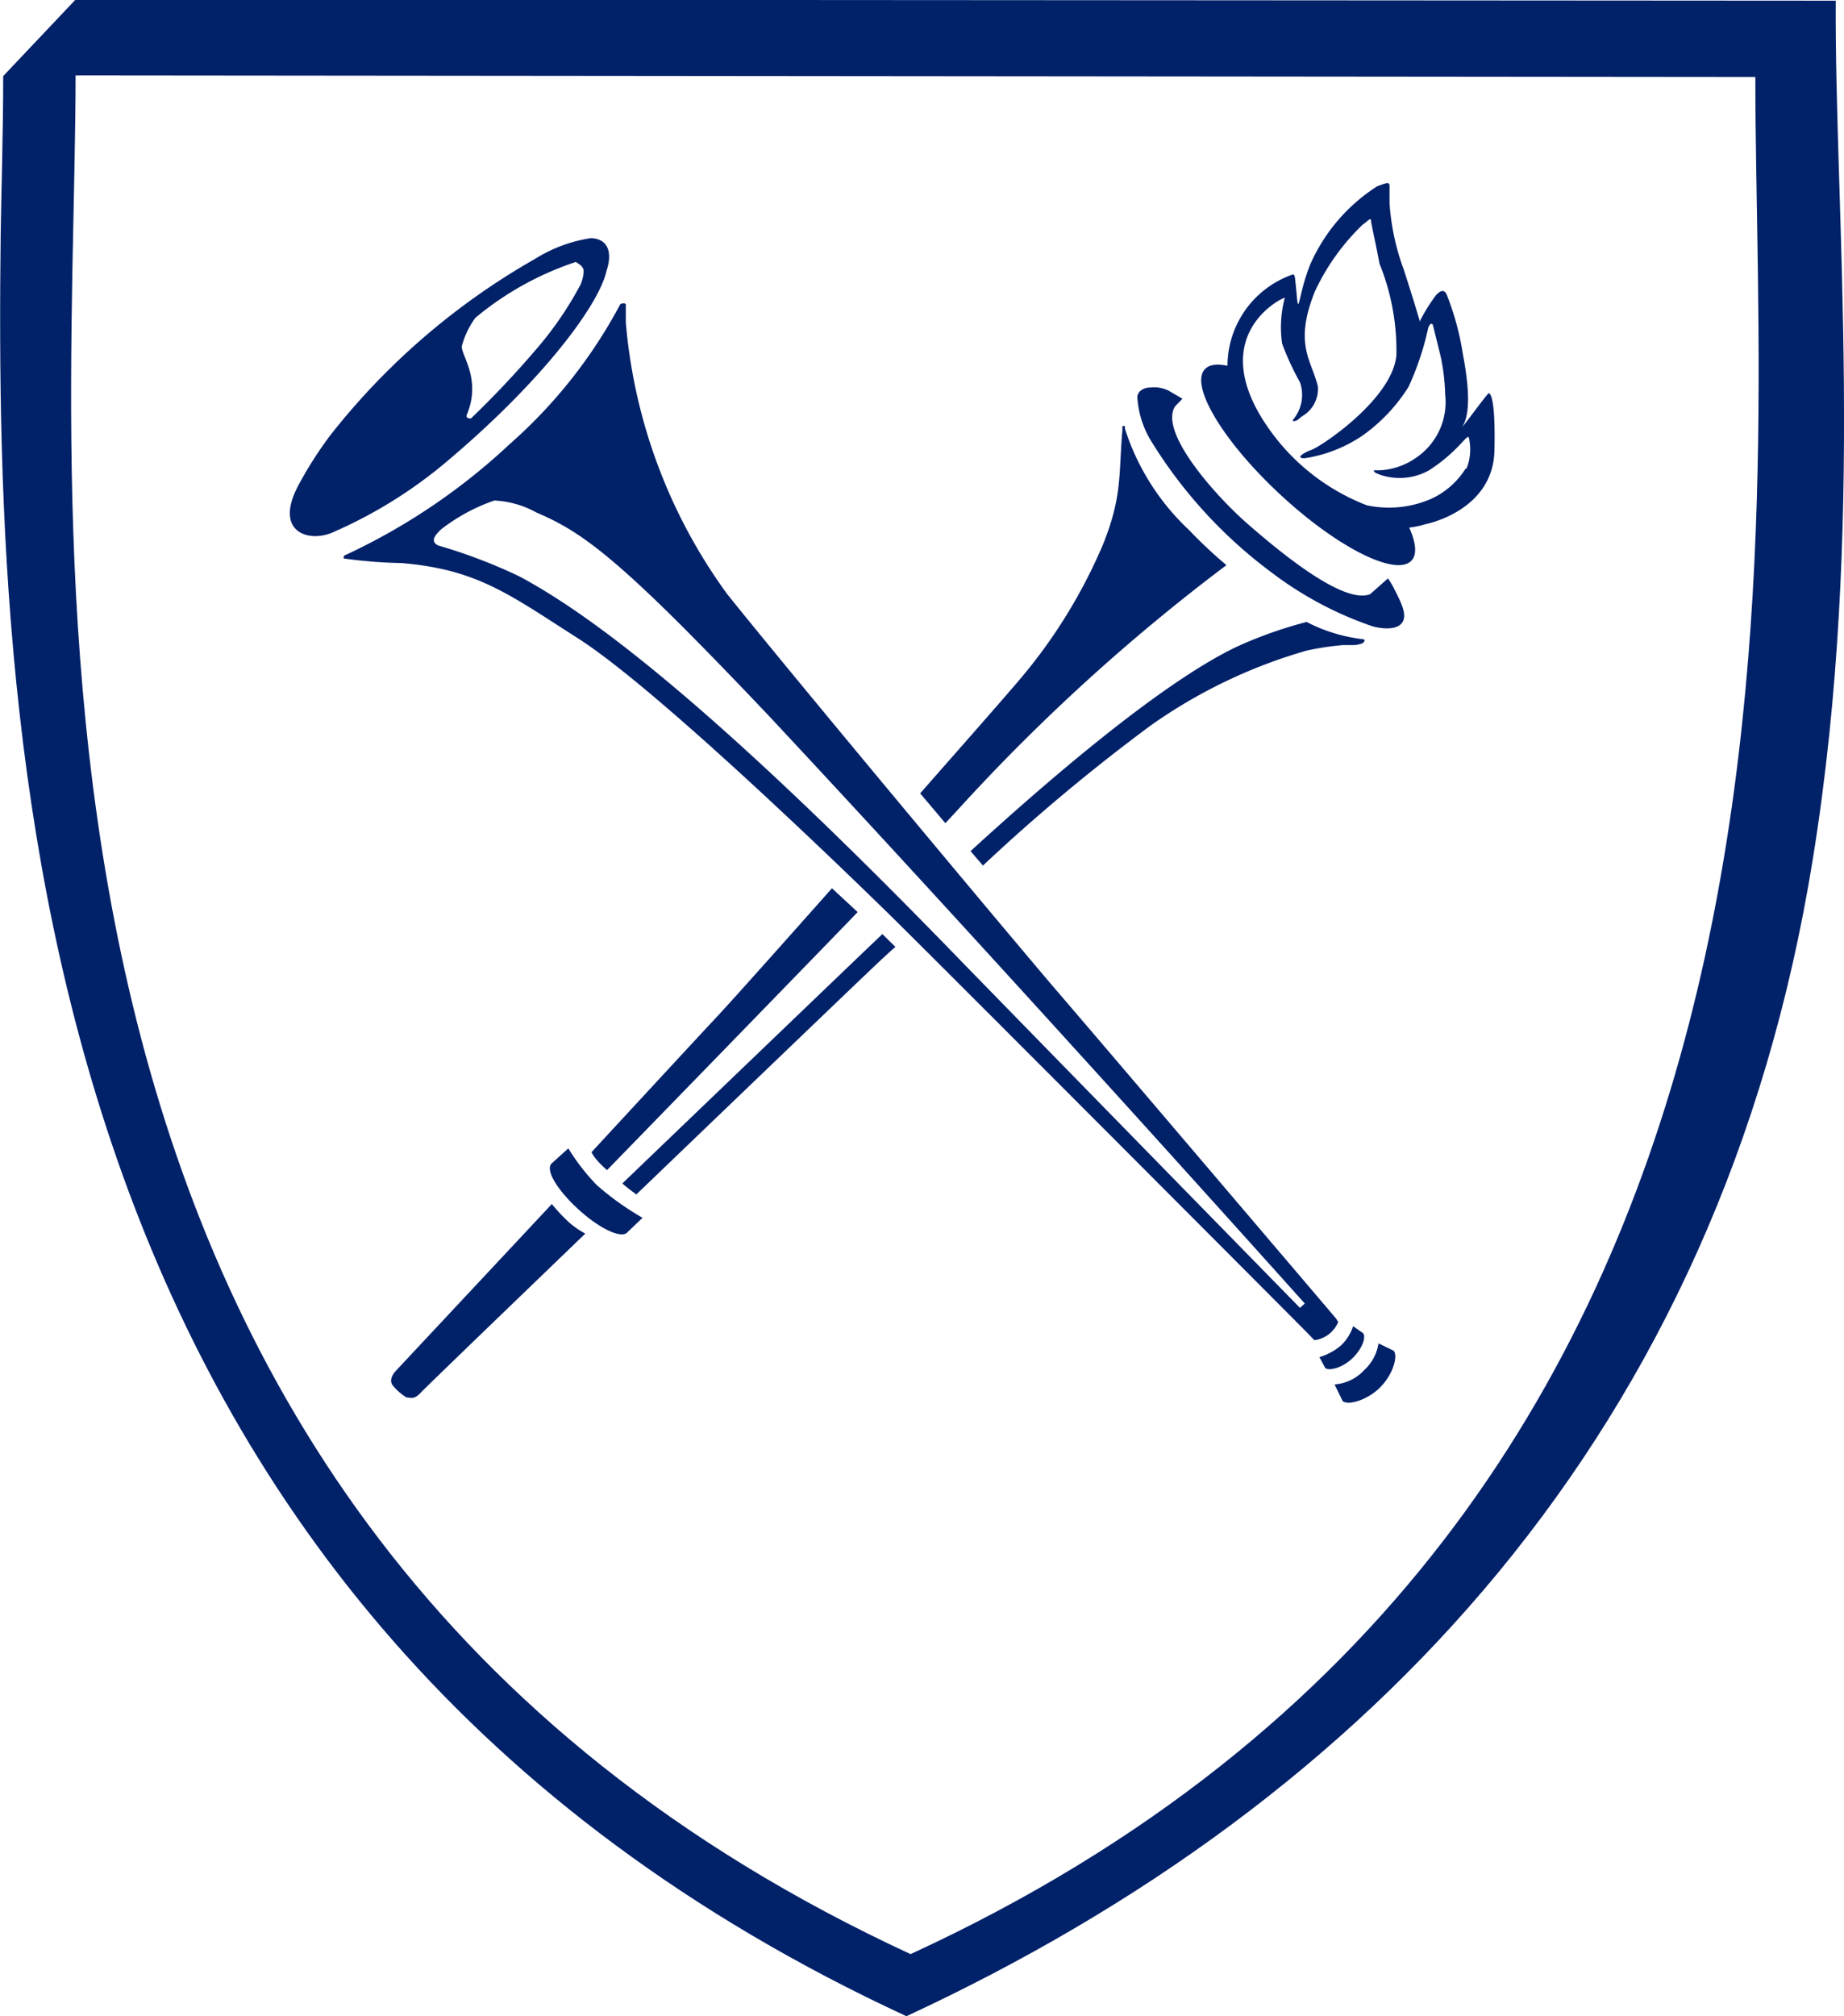 <svg xmlns="http://www.w3.org/2000/svg" viewBox="0 0 80.5 87.97">
    <g fill="#012169">
        <path d="M39.75 85.27C-1.69 66.1 3.28 23.3 3.3 3.29l73.33.07c-.02 20.01 4.59 62.83-36.88 81.91zM3.3-.02L.14 3.32c0 2.39-.09 5.4-.11 6.88-.28 23.51 1.29 60.07 39.54 77.78 20.24-9.39 35.55-25.51 39.57-50.5 2.34-14.47.94-28.21 1-37.45z"
        />
        <path d="M24.09 52.54l-6.82 7.29c-.22.24-.25.49-.11.64a2.29 2.29 0 0 0 .59.51c.18 0 .31.12.63-.22.13-.15 3.36-3.26 7.17-6.93a3.92 3.92 0 0 1-.72-.5 7.93 7.93 0 0 1-.74-.79zm1.96-.83a12.2 12.2 0 0 0 2 1.43l-.67.64c-.25.28-1.2-.16-2.12-1s-1.45-1.7-1.19-2l.74-.67a9.1 9.1 0 0 0 1.24 1.6zm33.5 8.08a2 2 0 0 0 .63-1.17l.66.32c.19.21 0 1-.58 1.59s-1.45.81-1.65.6l-.35-.72a1.93 1.93 0 0 0 1.29-.62zm-1.01-1.08a2 2 0 0 0 .53-.84l.43.3c.14.15 0 .64-.44 1.08s-1.06.59-1.21.44l-.25-.47a2.59 2.59 0 0 0 .94-.51zm2.05-33.47l-.78.69c-1.07.41-3.49-1.44-5.4-3.12-1.28-1.12-3.84-3.94-3.11-5.08l.32-.33-.58-.34a1.42 1.42 0 0 0-.82-.15c-.3 0-.55.16-.57.41a4.14 4.14 0 0 0 .65 2 20.5 20.5 0 0 0 5.21 5.66 15.57 15.57 0 0 0 4.35 2.33c.22.08 1 .24 1.31-.09s0-.92-.29-1.49a3.19 3.19 0 0 0-.29-.49zm-2.26 32.3c-1.2-1.41-10.69-12.56-12.14-14.24S34.96 29.93 31.75 25.93a23.45 23.45 0 0 1-4.43-11.86v-.78c0-.08-.21-.06-.25 0a21.62 21.62 0 0 1-4.82 6.09 27.31 27.31 0 0 1-7.17 4.84c-.06 0-.1.13-.07.15a20.86 20.86 0 0 0 2.52.2c3.31.28 4.69 1.36 7.71 3.29 3.51 2.24 11.93 10.43 13.51 11.97s18 18 18.35 18.36c0 0 .25.27.29.29a1.29 1.29 0 0 0 .62-.26 1.36 1.36 0 0 0 .41-.53zm-1.58-.47s-9-9.19-14.79-15.13c-11.33-11.7-16.52-15.31-19.29-16.79a23.28 23.28 0 0 0-3.55-1.35c-.24-.13-.29-.32.16-.72a8.12 8.12 0 0 1 2.3-1.24 4.21 4.21 0 0 1 1.83.52c1.54.66 2.83 1.45 6.24 4.84 1.14 1.14 2.43 2.47 3.88 4 10.22 10.93 23.43 25.68 23.43 25.68z"
        />
        <path d="M25.81 10.39a6.34 6.34 0 0 0-2.44.9 30.56 30.56 0 0 0-8.94 7.69 16.71 16.71 0 0 0-1.41 2.21c-1.06 2 .41 2.49 1.46 2.06a20.15 20.15 0 0 0 5-3.09c4.21-3.54 6.68-6.87 7-8.35.22-.65.17-1.37-.67-1.42zm-.5 2.09a15.11 15.11 0 0 1-1.85 2.7 42 42 0 0 1-2.9 3.08c-.05 0-.26 0-.17-.19.65-1.59-.33-2.64-.22-3a3.76 3.76 0 0 1 .58-1.2 13.44 13.44 0 0 1 4.39-2.44c.09.07.31.16.34.38a1.66 1.66 0 0 1-.17.68zm13.21 28.28c-.69.65-11.35 10.88-11.35 10.88.15.15.61.48.61.48s9.79-9.4 10.52-10.08c.2-.19.63-.59.79-.72zm20.1-12.61h.45a1.29 1.29 0 0 0 .41-.08c.09-.07.15-.17 0-.18a7.13 7.13 0 0 1-2.44-.75 18.79 18.79 0 0 0-2.87 1c-1.54.69-4.91 2.7-11.8 9l.54.63a81.7 81.7 0 0 1 7.32-6.11 22.51 22.51 0 0 1 6.81-3.27 12.06 12.06 0 0 1 1.58-.24zm-6.71-5.02a10.38 10.38 0 0 1-2.8-4.42v-.1a.07.07 0 0 0-.11 0 .76.76 0 0 0 0 .13c-.17 2 0 2.89-.84 5a23 23 0 0 1-3.72 6c-1 1.17-2.7 3.09-4.27 4.88l1.1 1.3c.11-.12.46-.49.85-.92a84.68 84.68 0 0 1 11.42-10.34 20.18 20.18 0 0 1-1.63-1.53zM36.32 38.76c-2.22 2.5-4.45 5-5.1 5.69s-5.4 5.83-5.4 5.83a2.26 2.26 0 0 0 .27.38c.15.17.41.4.41.4S36.67 40.61 37.44 39.8zm17.43-22.53V16c-.53-.14-.94-.12-1.15.11-.67.72.81 3.17 3.3 5.48s5.05 3.59 5.72 2.87c.27-.29.18-.86-.17-1.59-3.6.43-7.7-4.32-7.7-6.64z"
        />
        <path d="M64.98 17.16c-.35.4-1 1.34-1.31 1.66.39-.34.61-1.18.19-3.38a12 12 0 0 0-.69-2.55c-.11-.29-.29-.22-.49 0a8.12 8.12 0 0 0-.68 1.09c0 .19 0 0-.72-2.22a10.26 10.26 0 0 1-.62-2.9v-.73c0-.2-.09-.17-.54 0a7.74 7.74 0 0 0-2.93 3.43c-.46 1.16-.49 2.11-.56 1.53-.11-1.11-.09-1.11-.2-1.11a4.23 4.23 0 0 0-2.84 4.19c0 2.54 4.77 7.92 8.65 6.7 0 0 2.94-.56 3-3.21s-.26-2.5-.26-2.5zm-1 3.29a3.48 3.48 0 0 1-1.53 1.33 4.63 4.63 0 0 1-2.78.27 9.34 9.34 0 0 1-4.58-3.8c-2.25-3.65.77-5.21 1-5.26a5 5 0 0 0-.12 2 11.85 11.85 0 0 0 .78 1.69 1.68 1.68 0 0 1-.29 1.62c-.1.14.16.06.22 0a2.13 2.13 0 0 1 .17-.14 1.37 1.37 0 0 0 .68-1.3c-.26-1.12-1.07-1.83-.12-4.16a9.73 9.73 0 0 1 2.08-2.9c.21-.14.35-.33.36-.18s.25 1.2.37 1.88a10.1 10.1 0 0 1 .74 4c-.17 1.91-3.3 4-3.73 4.14a1.53 1.53 0 0 0-.42.22c-.11.11 0 .13.12.14a6.13 6.13 0 0 0 2.56-1 7.46 7.46 0 0 0 2-2.12 12.31 12.31 0 0 0 .86-2.58c.09-.22.18-.21.21-.09s.25 1 .34 1.38a9 9 0 0 1 .19 1.63 2.93 2.93 0 0 1-1.25 2.74 3 3 0 0 1-1.58.56h-.2c-.08 0-.15 0 0 .12l.2.08a2.63 2.63 0 0 0 2.13-.2 7.18 7.18 0 0 0 1.23-1c.2-.19.47-.55.5-.43a2.22 2.22 0 0 1-.1 1.36z"
        />
    </g>
</svg>